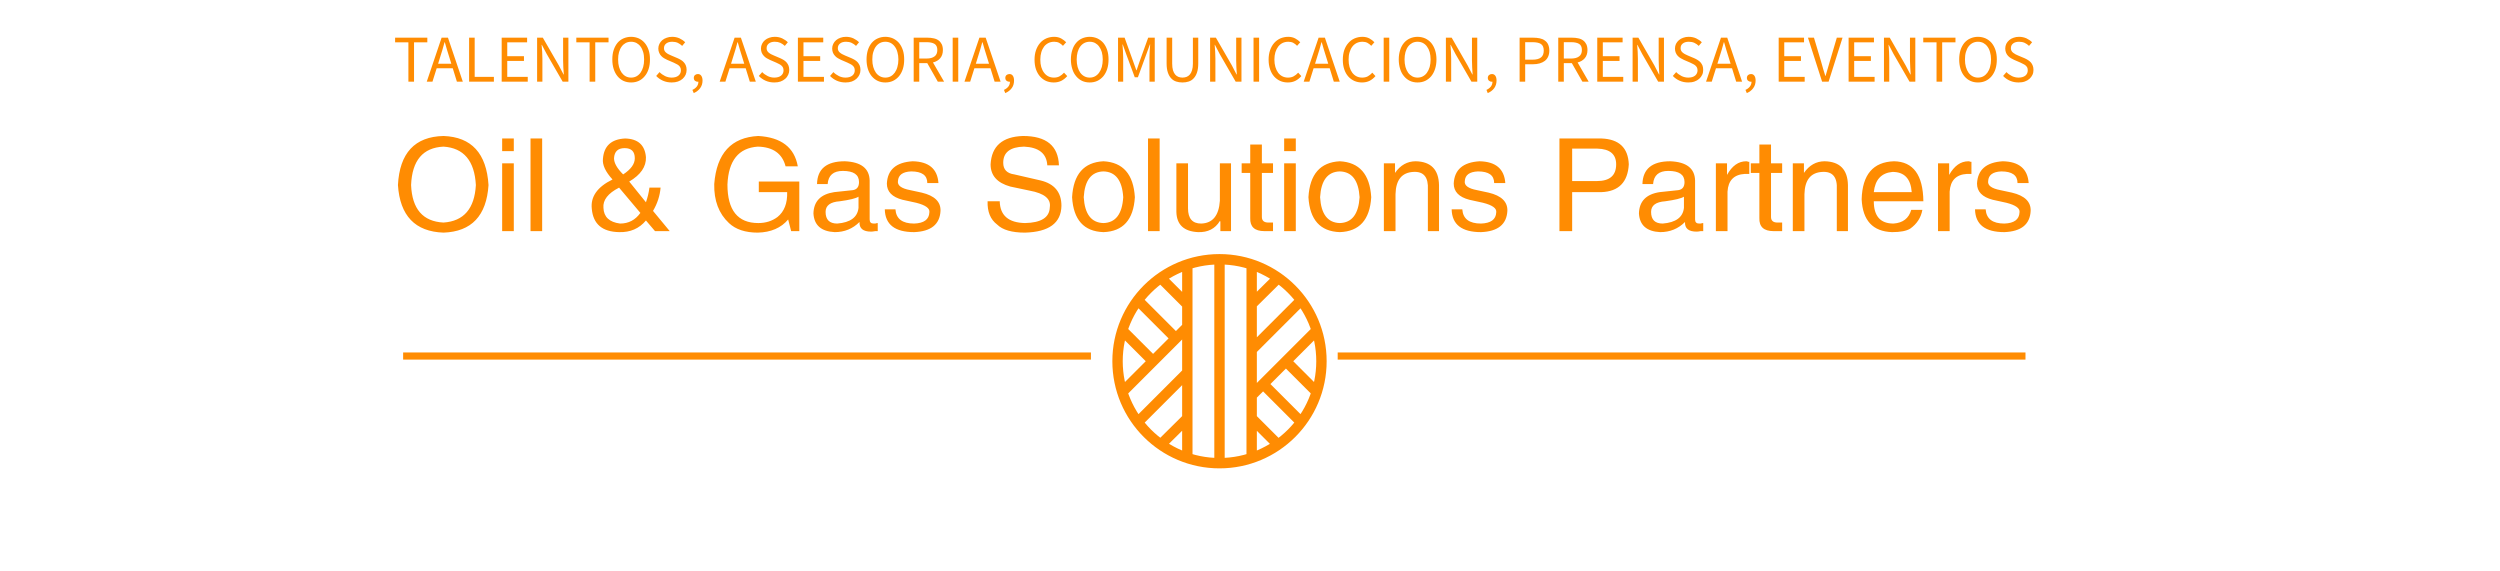 <svg xmlns="http://www.w3.org/2000/svg" viewBox="0 90 350 80" style="color:#FF8C02">
            <g transform="translate(55.318,95.158)">
               <g transform="translate(1.121,30.413)">
                  <rect width="96.291" height="1" fill="currentColor" fill-opacity="1" x="0" y="13.774"></rect>
                  <g transform="translate(99.291,0)">
                     <g>
                        <svg x="0" y="0" width="30" height="30">
                           <svg xmlns="http://www.w3.org/2000/svg" viewBox="0 0 82.6 82.6">
                              <path d="M80.6 41.3C80.6 63 63 80.6 41.3 80.6 19.6 80.6 2 63 2 41.3 2 19.6 19.6 2 41.3 2 63 2 80.6 19.6 80.6 41.3zM28.9 4v74.6M41.3 2v78.6M53.7 4v74.6m0-24.1l25-25m-25 7.4l19.1-19.1m-19.1 1.5L63.9 9.2M15.7 41.3L3.8 29.4m20.7 3.1L9.8 17.8m8.9-8.6l10.2 10.2m38 21.9l11.9 11.9m-20.7-3.1l14.7 14.7m-19.1-1.5l10.2 10.2m-35-45.4l-25 25m25-7.4L9.8 64.8m19.1-1.5L18.7 73.4" fill="none" stroke="#FF8C02" stroke-width="4" stroke-miterlimit="10"></path>
                           </svg>
                        </svg> 
                     </g>
                  </g> 
                  <rect width="96.291" height="1" fill="currentColor" fill-opacity="1" x="130.838" y="13.774"></rect>
               </g>
               <g transform="translate(0,0)" fill="#FF8C02">
                  <g fill-rule="" class="tp-name" transform="translate(0.394,13.88)">
                     <g transform="scale(1)">
                        <g>
                           <path d="M11.62-6.45L11.62-6.45Q11.34-11.55 7.09-11.83L7.09-11.83Q2.76-11.62 2.55-6.45L2.55-6.45Q2.76-1.42 7.09-1.2L7.09-1.2Q11.34-1.49 11.62-6.45ZM13.39-6.45L13.39-6.45Q12.97 0 7.09 0.21L7.09 0.21Q1.13 0 0.71-6.45L0.71-6.45Q1.06-13.18 7.09-13.32L7.09-13.32Q12.97-13.11 13.39-6.45ZM15.3-9.49L16.93-9.49 16.93 0 15.3 0 15.3-9.49ZM16.93-12.97L16.93-11.2 15.3-11.2 15.3-12.97 16.93-12.97ZM19.27-12.97L20.9-12.97 20.9 0 19.27 0 19.27-12.97ZM34.65-2.55L34.65-2.55 31.67-6.09Q29.33-4.89 29.48-3.26L29.48-3.26Q29.55-1.35 31.81-1.06L31.81-1.06Q33.59-1.06 34.65-2.55ZM32.24-7.94L32.24-7.94Q33.87-9 33.87-10.2L33.87-10.2Q33.87-11.62 32.45-11.62L32.45-11.62Q31.04-11.62 30.96-10.2L30.96-10.2Q30.96-9.21 32.24-7.94ZM36.42-2.83L36.42-2.83 38.76 0 36.7 0 35.43-1.49Q34.01 0.21 31.67 0.14L31.67 0.14Q28.13 0.07 27.85-3.12L27.85-3.12Q27.56-5.67 30.75-7.23L30.75-7.23Q29.26-8.86 29.41-10.13L29.41-10.13Q29.62-12.83 32.52-12.97L32.52-12.97Q35.22-12.9 35.43-10.35L35.43-10.35Q35.5-8.36 33.09-6.94L33.09-6.94 35.43-4.04Q35.78-5.03 35.92-6.09L35.92-6.09 37.48-6.09Q37.34-4.39 36.42-2.83ZM55.2-5.46L51.23-5.46 51.23-6.94 56.9-6.94 56.9 0 55.76 0 55.34-1.63Q53.85 0.14 51.09 0.21L51.09 0.21Q48.47 0.21 47.05-1.13L47.05-1.13Q44.92-3.12 44.99-6.59L44.99-6.59Q45.49-13.04 51.16-13.32L51.16-13.32Q55.98-13.04 56.69-9.07L56.69-9.07 54.98-9.07Q54.28-11.76 51.09-11.83L51.09-11.83Q47.05-11.55 46.84-6.52L46.84-6.52Q46.84-1.13 51.16-1.13L51.16-1.13Q52.72-1.13 53.85-1.98L53.85-1.98Q55.27-3.12 55.2-5.46L55.2-5.46ZM60.87-6.59L60.87-6.59 59.38-6.59Q59.45-9.78 63.27-9.78L63.27-9.78Q66.68-9.64 66.75-7.09L66.75-7.09 66.75-1.63Q66.75-1.06 67.31-1.06L67.31-1.06Q67.38-1.06 67.53-1.06L67.53-1.06Q67.74-1.13 67.88-1.13L67.88-1.13 67.88 0Q67.74 0 67.53 0L67.53 0Q67.17 0.07 66.96 0.07L66.96 0.07Q65.26 0.07 65.33-1.28L65.33-1.28Q63.91 0.14 61.86 0.14L61.86 0.14Q59.02 0 58.88-2.48L58.88-2.48Q58.95-5.03 61.79-5.46L61.79-5.46 64.41-5.74Q65.26-5.88 65.26-6.87L65.26-6.87Q65.26-8.43 62.99-8.43L62.99-8.43Q61.01-8.43 60.87-6.59ZM65.19-3.26L65.19-3.26 65.19-4.82Q64.62-4.46 62.57-4.18L62.57-4.18Q60.58-4.04 60.58-2.69L60.58-2.69Q60.58-1.06 62.21-1.06L62.21-1.06Q64.98-1.28 65.19-3.26ZM76.38-6.73L76.38-6.73 74.82-6.73Q74.82-8.36 72.56-8.36L72.56-8.36Q70.79-8.29 70.71-7.01L70.71-7.01Q70.57-6.09 72.42-5.74L72.42-5.74 74.04-5.39Q76.74-4.75 76.67-2.83L76.67-2.83Q76.52 0 72.98 0.14L72.98 0.14Q68.94 0.14 68.87-3.05L68.87-3.05 70.36-3.05Q70.5-1.06 72.98-1.06L72.98-1.06Q75.04-1.13 75.11-2.62L75.11-2.62Q75.25-3.47 73.27-3.97L73.27-3.97 71.35-4.39Q69.16-4.96 69.16-6.66L69.16-6.66Q69.3-9.57 72.77-9.78L72.77-9.78Q76.17-9.71 76.38-6.73ZM93.25-9.21L93.25-9.21 91.62-9.21Q91.48-11.69 88.36-11.83L88.36-11.83Q85.45-11.76 85.45-9.57L85.45-9.57Q85.45-8.15 87.01-7.94L87.01-7.94 90.7-7.09Q93.6-6.38 93.6-3.54L93.6-3.54Q93.53 0.07 88.5 0.21L88.5 0.21Q85.74 0.21 84.6-0.92L84.6-0.92Q83.19-1.98 83.26-4.18L83.26-4.18 84.96-4.18Q85.03-1.2 88.5-1.13L88.5-1.13Q91.9-1.2 91.97-3.33L91.97-3.33Q92.26-5.1 89.14-5.67L89.14-5.67 86.44-6.24Q83.68-7.01 83.68-9.35L83.68-9.35Q83.89-13.18 88.22-13.32L88.22-13.32Q93.11-13.32 93.25-9.21ZM95.09-4.75L95.09-4.75Q95.37-9.57 99.48-9.78L99.48-9.78Q103.59-9.57 103.88-4.75L103.88-4.75Q103.59 0 99.48 0.14L99.48 0.14Q95.37 0 95.09-4.75ZM96.72-4.75L96.72-4.75Q96.93-1.2 99.48-1.13L99.48-1.13Q102.03-1.2 102.25-4.75L102.25-4.75Q102.03-8.29 99.48-8.36L99.48-8.36Q96.93-8.29 96.72-4.75ZM105.72-12.97L107.35-12.97 107.35 0 105.72 0 105.72-12.97ZM117.34-9.49L117.34 0 115.85 0 115.85-1.35 115.78-1.42Q114.79 0.21 112.73 0.14L112.73 0.14Q109.76 0 109.69-2.69L109.69-2.69 109.69-9.49 111.32-9.49 111.32-3.19Q111.32-1.06 113.16-1.06L113.16-1.06Q115.57-1.13 115.78-4.25L115.78-4.25 115.78-9.49 117.34-9.49ZM123.22-9.49L123.22-8.15 121.66-8.15 121.66-1.98Q121.66-1.2 122.58-1.2L122.58-1.2 123.22-1.2 123.22 0Q122.79 0 122.23 0L122.23 0Q122.09 0 122.01 0L122.01 0Q119.96 0 120.03-1.84L120.03-1.84 120.03-8.15 118.83-8.15 118.83-9.49 120.03-9.49 120.03-12.12 121.66-12.12 121.66-9.49 123.22-9.49ZM124.78-9.49L126.41-9.49 126.41 0 124.78 0 124.78-9.49ZM126.41-12.97L126.41-11.2 124.78-11.2 124.78-12.97 126.41-12.97ZM128.18-4.75L128.18-4.75Q128.46-9.57 132.57-9.78L132.57-9.78Q136.68-9.57 136.97-4.75L136.97-4.75Q136.68 0 132.57 0.14L132.57 0.14Q128.46 0 128.18-4.75ZM129.81-4.75L129.81-4.75Q130.02-1.2 132.57-1.13L132.57-1.13Q135.12-1.2 135.34-4.75L135.34-4.75Q135.12-8.29 132.57-8.36L132.57-8.36Q130.02-8.29 129.81-4.75ZM146.46-6.45L146.46-6.45 146.46 0 144.9 0 144.9-5.81Q145.04-8.43 142.85-8.29L142.85-8.29Q140.44-8.15 140.37-5.17L140.37-5.17 140.37 0 138.74 0 138.74-9.49 140.3-9.49 140.3-8.15Q141.43-9.78 143.2-9.78L143.2-9.78Q146.39-9.71 146.46-6.45ZM155.74-6.73L155.74-6.73 154.18-6.73Q154.18-8.36 151.92-8.36L151.92-8.36Q150.14-8.29 150.07-7.01L150.07-7.01Q149.93-6.09 151.77-5.74L151.77-5.74 153.4-5.39Q156.1-4.75 156.03-2.83L156.03-2.83Q155.88 0 152.34 0.14L152.34 0.14Q148.3 0.14 148.23-3.05L148.23-3.05 149.72-3.05Q149.86-1.06 152.34-1.06L152.34-1.06Q154.4-1.13 154.47-2.62L154.47-2.62Q154.61-3.47 152.62-3.97L152.62-3.97 150.71-4.39Q148.52-4.96 148.52-6.66L148.52-6.66Q148.66-9.57 152.13-9.78L152.13-9.78Q155.53-9.71 155.74-6.73ZM168.64-11.55L165.1-11.55 165.1-7.01 168.57-7.01Q171.26-7.01 171.26-9.35L171.26-9.35Q171.26-11.48 168.64-11.55L168.64-11.55ZM169.21-5.46L165.1-5.46 165.1 0 163.32 0 163.32-12.97 169.21-12.97Q172.89-12.83 173.03-9.35L173.03-9.35Q172.82-5.6 169.21-5.46L169.21-5.46ZM176.43-6.59L176.43-6.59 174.94-6.59Q175.02-9.78 178.84-9.78L178.84-9.78Q182.24-9.64 182.31-7.09L182.31-7.09 182.31-1.63Q182.31-1.06 182.88-1.06L182.88-1.06Q182.95-1.06 183.09-1.06L183.09-1.06Q183.31-1.13 183.45-1.13L183.45-1.13 183.45 0Q183.31 0 183.09 0L183.09 0Q182.74 0.07 182.53 0.07L182.53 0.07Q180.83 0.07 180.9-1.28L180.9-1.28Q179.48 0.14 177.42 0.14L177.42 0.14Q174.59 0 174.45-2.48L174.45-2.48Q174.52-5.03 177.35-5.46L177.35-5.46 179.98-5.74Q180.83-5.88 180.83-6.87L180.83-6.87Q180.83-8.43 178.56-8.43L178.56-8.43Q176.57-8.43 176.43-6.59ZM180.75-3.26L180.75-3.26 180.75-4.82Q180.19-4.46 178.13-4.18L178.13-4.18Q176.15-4.04 176.15-2.69L176.15-2.69Q176.15-1.06 177.78-1.06L177.78-1.06Q180.54-1.28 180.75-3.26ZM186.85-5.53L186.85-5.53 186.85 0 185.22 0 185.22-9.49 186.78-9.49 186.78-7.87Q187.84-9.78 189.47-9.78L189.47-9.78Q189.61-9.78 189.75-9.71L189.75-9.71Q189.82-9.71 189.9-9.71L189.9-9.71 189.9-8.01 189.26-8.01Q186.99-7.87 186.85-5.53ZM194.5-9.49L194.5-8.15 192.94-8.15 192.94-1.98Q192.94-1.2 193.86-1.2L193.86-1.2 194.5-1.2 194.5 0Q194.08 0 193.51 0L193.51 0Q193.37 0 193.3 0L193.3 0Q191.24 0 191.31-1.84L191.31-1.84 191.31-8.15 190.11-8.15 190.11-9.49 191.31-9.49 191.31-12.12 192.94-12.12 192.94-9.49 194.5-9.49ZM203.71-6.45L203.71-6.45 203.71 0 202.15 0 202.15-5.81Q202.3-8.43 200.1-8.29L200.1-8.29Q197.69-8.15 197.62-5.17L197.62-5.17 197.62 0 195.99 0 195.99-9.49 197.55-9.49 197.55-8.15Q198.68-9.78 200.45-9.78L200.45-9.78Q203.64-9.71 203.71-6.45ZM212.57-2.98L212.57-2.98 214.13-2.98Q213.84-1.35 212.43-0.35L212.43-0.35Q211.65 0.14 209.88 0.14L209.88 0.14Q205.84 0 205.63-4.46L205.63-4.46Q205.77-9.64 210.16-9.78L210.16-9.78Q214.2-9.71 214.27-4.18L214.27-4.18 207.33-4.18Q207.33-1.06 210.09-1.06L210.09-1.06Q212.07-1.2 212.57-2.98ZM207.33-5.46L207.33-5.46 212.64-5.46Q212.43-8.29 209.95-8.29L209.95-8.29Q207.61-8.08 207.33-5.46ZM217.95-5.53L217.95-5.53 217.95 0 216.32 0 216.32-9.49 217.88-9.49 217.88-7.87Q218.95-9.78 220.58-9.78L220.58-9.78Q220.72-9.78 220.86-9.71L220.86-9.71Q220.93-9.71 221-9.71L221-9.71 221-8.01 220.36-8.01Q218.1-7.87 217.95-5.53ZM229.01-6.73L229.01-6.73 227.45-6.73Q227.45-8.36 225.18-8.36L225.18-8.36Q223.41-8.29 223.34-7.01L223.34-7.01Q223.2-6.09 225.04-5.74L225.04-5.74 226.67-5.39Q229.36-4.75 229.29-2.83L229.29-2.83Q229.15 0 225.61 0.14L225.61 0.14Q221.57 0.14 221.5-3.05L221.5-3.05 222.99-3.05Q223.13-1.06 225.61-1.06L225.61-1.06Q227.66-1.13 227.73-2.62L227.73-2.62Q227.87-3.47 225.89-3.97L225.89-3.97 223.98-4.39Q221.78-4.96 221.78-6.66L221.78-6.66Q221.92-9.57 225.39-9.78L225.39-9.78Q228.8-9.71 229.01-6.73Z" transform="translate(-0.71, 13.32)"></path>
                        </g>
                     </g>
                  </g>
                  <g transform="translate(0,0)">
                     <g fill-rule="" transform="translate(0,0)">
                        <g transform="scale(1, 1)">
                           <g transform="scale(1)">
                              <path d="M2.12-5.51L2.12 0L2.91 0L2.91-5.51L4.77-5.51L4.77-6.16L0.26-6.16L0.26-5.51ZM8.13-2.51L6.28-2.51L6.57-3.45C6.68-3.79 6.79-4.14 6.89-4.48C6.99-4.82 7.08-5.17 7.18-5.52L7.22-5.52C7.32-5.17 7.42-4.82 7.52-4.48C7.62-4.14 7.72-3.79 7.84-3.45ZM8.33-1.88L8.91 0L9.74 0L7.66-6.16L6.77-6.16L4.69 0L5.49 0L6.08-1.88ZM10.62-6.16L10.62 0L14.09 0L14.09-0.67L11.40-0.67L11.40-6.16ZM15.18-6.16L15.18 0L18.83 0L18.83-0.67L15.96-0.67L15.96-2.90L18.30-2.90L18.30-3.57L15.96-3.57L15.96-5.51L18.74-5.51L18.74-6.16ZM20.14-6.16L20.14 0L20.88 0L20.88-3.22C20.88-3.55 20.87-3.87 20.85-4.20C20.82-4.52 20.80-4.84 20.77-5.15L20.81-5.15L21.48-3.88L23.72 0L24.52 0L24.52-6.16L23.78-6.16L23.78-2.98C23.78-2.65 23.79-2.32 23.81-1.99C23.84-1.65 23.86-1.33 23.88-1.01L23.84-1.01L23.17-2.29L20.94-6.16ZM27.49-5.51L27.49 0L28.28 0L28.28-5.51L30.14-5.51L30.14-6.16L25.63-6.16L25.63-5.51ZM33.30 0.11C33.69 0.11 34.04 0.04 34.37-0.11C34.69-0.26 34.97-0.48 35.20-0.76C35.44-1.04 35.62-1.37 35.75-1.77C35.88-2.17 35.94-2.62 35.94-3.11C35.94-3.60 35.88-4.04 35.75-4.43C35.62-4.82 35.44-5.15 35.20-5.43C34.97-5.70 34.69-5.91 34.37-6.06C34.04-6.20 33.69-6.28 33.30-6.28C32.91-6.28 32.56-6.20 32.23-6.06C31.91-5.92 31.63-5.71 31.40-5.44C31.17-5.16 30.99-4.83 30.86-4.44C30.73-4.05 30.67-3.61 30.67-3.11C30.67-2.62 30.73-2.17 30.86-1.77C30.99-1.37 31.17-1.04 31.40-0.76C31.63-0.48 31.91-0.26 32.23-0.11C32.56 0.04 32.91 0.11 33.30 0.11ZM33.30-0.57C33.02-0.57 32.78-0.63 32.55-0.75C32.33-0.87 32.14-1.04 31.98-1.26C31.82-1.49 31.70-1.75 31.61-2.06C31.52-2.37 31.48-2.72 31.48-3.11C31.48-3.49 31.52-3.84 31.61-4.14C31.70-4.45 31.82-4.71 31.98-4.92C32.14-5.14 32.33-5.30 32.55-5.42C32.78-5.53 33.02-5.59 33.30-5.59C33.58-5.59 33.82-5.53 34.05-5.42C34.27-5.30 34.46-5.14 34.62-4.92C34.78-4.71 34.90-4.45 34.99-4.14C35.08-3.84 35.12-3.49 35.12-3.11C35.12-2.72 35.08-2.37 34.99-2.06C34.90-1.75 34.78-1.49 34.62-1.26C34.46-1.04 34.27-0.87 34.05-0.75C33.82-0.63 33.58-0.57 33.30-0.57ZM37.28-1.34L36.81-0.80C37.08-0.52 37.40-0.29 37.77-0.13C38.14 0.03 38.54 0.11 38.98 0.11C39.30 0.11 39.59 0.07 39.85-0.02C40.11-0.11 40.33-0.24 40.51-0.40C40.69-0.56 40.83-0.75 40.93-0.96C41.02-1.17 41.07-1.40 41.07-1.64C41.07-1.87 41.04-2.07 40.97-2.24C40.91-2.41 40.82-2.56 40.70-2.69C40.59-2.82 40.46-2.93 40.30-3.03C40.14-3.13 39.98-3.21 39.80-3.29L38.93-3.66C38.80-3.71 38.68-3.77 38.56-3.83C38.44-3.89 38.33-3.96 38.23-4.04C38.13-4.11 38.05-4.20 37.99-4.31C37.93-4.41 37.90-4.54 37.90-4.69C37.90-4.97 38.01-5.19 38.22-5.35C38.43-5.51 38.71-5.59 39.05-5.59C39.34-5.59 39.60-5.54 39.83-5.44C40.05-5.33 40.26-5.19 40.45-5.01L40.87-5.52C40.65-5.74 40.39-5.92 40.07-6.07C39.76-6.21 39.42-6.28 39.05-6.28C38.77-6.28 38.51-6.24 38.28-6.15C38.04-6.07 37.84-5.96 37.66-5.81C37.49-5.66 37.36-5.49 37.26-5.29C37.16-5.09 37.11-4.87 37.11-4.64C37.11-4.42 37.15-4.22 37.23-4.05C37.30-3.87 37.40-3.72 37.52-3.60C37.64-3.47 37.77-3.37 37.92-3.28C38.07-3.19 38.22-3.12 38.36-3.05L39.25-2.67C39.39-2.60 39.53-2.53 39.65-2.47C39.78-2.41 39.89-2.34 39.98-2.26C40.07-2.18 40.14-2.09 40.19-1.98C40.25-1.87 40.27-1.74 40.27-1.58C40.27-1.28 40.16-1.04 39.93-0.85C39.71-0.67 39.39-0.57 38.98-0.57C38.67-0.57 38.36-0.64 38.06-0.78C37.76-0.93 37.50-1.11 37.28-1.34ZM41.88 1.15L42.07 1.60C42.45 1.43 42.75 1.20 42.97 0.90C43.19 0.60 43.30 0.25 43.30-0.16C43.30-0.44 43.24-0.66 43.12-0.83C43.01-0.99 42.85-1.07 42.65-1.07C42.49-1.07 42.36-1.02 42.25-0.93C42.13-0.83 42.08-0.70 42.08-0.53C42.08-0.35 42.13-0.22 42.24-0.13C42.35-0.04 42.48 0.01 42.63 0.01C42.67 0.01 42.71 0.01 42.72 0C42.72 0.26 42.65 0.48 42.50 0.68C42.35 0.87 42.14 1.03 41.88 1.15ZM49.14-2.51L47.29-2.51L47.58-3.45C47.70-3.79 47.80-4.14 47.90-4.48C48.00-4.82 48.10-5.17 48.19-5.52L48.23-5.52C48.33-5.17 48.43-4.82 48.53-4.48C48.63-4.14 48.74-3.79 48.85-3.45ZM49.34-1.88L49.92 0L50.76 0L48.67-6.16L47.79-6.16L45.70 0L46.50 0L47.09-1.88ZM51.65-1.34L51.18-0.80C51.45-0.52 51.77-0.29 52.14-0.13C52.51 0.03 52.91 0.11 53.34 0.11C53.67 0.11 53.96 0.07 54.22-0.02C54.47-0.11 54.69-0.24 54.87-0.40C55.06-0.56 55.19-0.75 55.29-0.96C55.39-1.17 55.44-1.40 55.44-1.64C55.44-1.87 55.40-2.07 55.34-2.24C55.27-2.41 55.18-2.56 55.07-2.69C54.96-2.82 54.82-2.93 54.67-3.03C54.51-3.13 54.34-3.21 54.17-3.29L53.30-3.66C53.17-3.71 53.05-3.77 52.93-3.83C52.81-3.89 52.70-3.96 52.60-4.04C52.50-4.11 52.42-4.20 52.36-4.31C52.30-4.41 52.27-4.54 52.27-4.69C52.27-4.97 52.38-5.19 52.59-5.35C52.80-5.51 53.07-5.59 53.42-5.59C53.71-5.59 53.96-5.54 54.19-5.44C54.42-5.33 54.63-5.19 54.82-5.01L55.24-5.52C55.02-5.74 54.75-5.92 54.44-6.07C54.13-6.21 53.79-6.28 53.42-6.28C53.14-6.28 52.88-6.24 52.64-6.15C52.41-6.07 52.20-5.96 52.03-5.81C51.86-5.66 51.72-5.49 51.63-5.29C51.53-5.09 51.48-4.87 51.48-4.64C51.48-4.42 51.52-4.22 51.59-4.05C51.67-3.87 51.77-3.72 51.89-3.60C52.00-3.47 52.14-3.37 52.29-3.28C52.44-3.19 52.59-3.12 52.73-3.05L53.61-2.67C53.76-2.60 53.89-2.53 54.02-2.47C54.14-2.41 54.25-2.34 54.34-2.26C54.43-2.18 54.51-2.09 54.56-1.98C54.61-1.87 54.64-1.74 54.64-1.58C54.64-1.28 54.53-1.04 54.30-0.85C54.08-0.67 53.76-0.57 53.35-0.57C53.03-0.57 52.72-0.64 52.43-0.78C52.13-0.93 51.87-1.11 51.65-1.34ZM56.65-6.16L56.65 0L60.30 0L60.30-0.67L57.43-0.67L57.43-2.90L59.77-2.90L59.77-3.57L57.43-3.57L57.43-5.51L60.20-5.51L60.20-6.16ZM61.62-1.34L61.15-0.80C61.42-0.52 61.74-0.29 62.11-0.13C62.48 0.03 62.88 0.11 63.31 0.11C63.64 0.11 63.93 0.07 64.19-0.02C64.44-0.11 64.66-0.24 64.84-0.40C65.02-0.56 65.16-0.75 65.26-0.96C65.36-1.17 65.41-1.40 65.41-1.64C65.41-1.87 65.37-2.07 65.31-2.24C65.24-2.41 65.15-2.56 65.04-2.69C64.93-2.82 64.79-2.93 64.64-3.03C64.48-3.13 64.31-3.21 64.14-3.29L63.26-3.66C63.14-3.71 63.02-3.77 62.90-3.83C62.78-3.89 62.67-3.96 62.57-4.04C62.47-4.11 62.39-4.20 62.33-4.31C62.27-4.41 62.24-4.54 62.24-4.69C62.24-4.97 62.35-5.19 62.56-5.35C62.76-5.51 63.04-5.59 63.39-5.59C63.67-5.59 63.93-5.54 64.16-5.44C64.39-5.33 64.60-5.19 64.79-5.01L65.21-5.52C64.99-5.74 64.72-5.92 64.41-6.07C64.10-6.21 63.76-6.28 63.39-6.28C63.10-6.28 62.85-6.24 62.61-6.15C62.38-6.07 62.17-5.96 62.00-5.81C61.83-5.66 61.69-5.49 61.60-5.29C61.50-5.09 61.45-4.87 61.45-4.64C61.45-4.42 61.49-4.22 61.56-4.05C61.64-3.87 61.74-3.72 61.86-3.60C61.97-3.47 62.11-3.37 62.26-3.28C62.41-3.19 62.56-3.12 62.70-3.05L63.58-2.67C63.73-2.60 63.86-2.53 63.99-2.47C64.11-2.41 64.22-2.34 64.31-2.26C64.40-2.18 64.48-2.09 64.53-1.98C64.58-1.87 64.61-1.74 64.61-1.58C64.61-1.28 64.50-1.04 64.27-0.85C64.04-0.67 63.73-0.57 63.32-0.57C63.00-0.57 62.69-0.64 62.40-0.78C62.10-0.93 61.84-1.11 61.62-1.34ZM68.89 0.11C69.28 0.11 69.64 0.04 69.96-0.11C70.28-0.26 70.56-0.48 70.80-0.76C71.03-1.04 71.21-1.37 71.34-1.77C71.47-2.17 71.53-2.62 71.53-3.11C71.53-3.60 71.47-4.04 71.34-4.43C71.21-4.82 71.03-5.15 70.80-5.43C70.56-5.70 70.28-5.91 69.96-6.06C69.64-6.20 69.28-6.28 68.89-6.28C68.50-6.28 68.15-6.20 67.83-6.06C67.50-5.92 67.23-5.71 66.99-5.44C66.76-5.16 66.58-4.83 66.45-4.44C66.33-4.05 66.26-3.61 66.26-3.11C66.26-2.62 66.33-2.17 66.45-1.77C66.58-1.37 66.76-1.04 66.99-0.76C67.23-0.48 67.50-0.26 67.83-0.11C68.15 0.04 68.50 0.11 68.89 0.11ZM68.89-0.57C68.62-0.57 68.37-0.63 68.15-0.75C67.92-0.87 67.73-1.04 67.57-1.26C67.41-1.49 67.29-1.75 67.20-2.06C67.11-2.37 67.07-2.72 67.07-3.11C67.07-3.49 67.11-3.84 67.20-4.14C67.29-4.45 67.41-4.71 67.57-4.92C67.73-5.14 67.92-5.30 68.15-5.42C68.37-5.53 68.62-5.59 68.89-5.59C69.17-5.59 69.42-5.53 69.64-5.42C69.86-5.30 70.05-5.14 70.21-4.92C70.37-4.71 70.50-4.45 70.58-4.14C70.67-3.84 70.72-3.49 70.72-3.11C70.72-2.72 70.67-2.37 70.58-2.06C70.50-1.75 70.37-1.49 70.21-1.26C70.05-1.04 69.86-0.87 69.64-0.75C69.42-0.63 69.17-0.57 68.89-0.57ZM73.64-3.24L73.64-5.53L74.67-5.53C75.15-5.53 75.52-5.45 75.78-5.29C76.04-5.13 76.17-4.84 76.17-4.44C76.17-4.03 76.04-3.73 75.78-3.54C75.52-3.34 75.15-3.24 74.67-3.24ZM76.24 0L77.12 0L75.56-2.69C75.98-2.79 76.32-2.99 76.57-3.28C76.82-3.57 76.95-3.95 76.95-4.44C76.95-4.75 76.89-5.02 76.79-5.24C76.68-5.46 76.53-5.64 76.34-5.78C76.15-5.92 75.92-6.02 75.65-6.07C75.39-6.13 75.10-6.16 74.78-6.16L72.86-6.16L72.86 0L73.64 0L73.64-2.60L74.76-2.60ZM78.32-6.16L78.32 0L79.10 0L79.10-6.16ZM83.41-2.51L81.56-2.51L81.85-3.45C81.96-3.79 82.07-4.14 82.17-4.48C82.27-4.82 82.37-5.17 82.46-5.52L82.50-5.52C82.60-5.17 82.70-4.82 82.80-4.48C82.90-4.14 83.01-3.79 83.12-3.45ZM83.61-1.88L84.19 0L85.03 0L82.94-6.16L82.06-6.16L79.97 0L80.77 0L81.36-1.88ZM85.50 1.15L85.68 1.60C86.07 1.43 86.37 1.20 86.59 0.90C86.81 0.60 86.91 0.25 86.91-0.16C86.91-0.44 86.86-0.66 86.74-0.83C86.63-0.99 86.47-1.07 86.27-1.07C86.11-1.07 85.98-1.02 85.86-0.93C85.75-0.83 85.69-0.70 85.69-0.53C85.69-0.35 85.75-0.22 85.86-0.13C85.97-0.04 86.10 0.01 86.25 0.01C86.29 0.01 86.32 0.01 86.34 0C86.34 0.26 86.27 0.48 86.12 0.68C85.97 0.87 85.76 1.03 85.50 1.15ZM89.78-3.08C89.78-2.58 89.85-2.13 89.98-1.73C90.12-1.34 90.31-1.00 90.55-0.73C90.79-0.46 91.07-0.25 91.40-0.10C91.73 0.04 92.09 0.11 92.48 0.11C92.87 0.11 93.22 0.03 93.53-0.12C93.84-0.28 94.11-0.50 94.36-0.78L93.91-1.26C93.71-1.04 93.50-0.87 93.28-0.75C93.06-0.63 92.80-0.57 92.50-0.57C92.20-0.57 91.94-0.63 91.70-0.75C91.47-0.87 91.27-1.04 91.11-1.26C90.94-1.48 90.82-1.74 90.72-2.05C90.63-2.36 90.59-2.71 90.59-3.10C90.59-3.48 90.64-3.83 90.73-4.13C90.82-4.44 90.96-4.70 91.12-4.92C91.29-5.14 91.50-5.30 91.74-5.42C91.97-5.53 92.24-5.59 92.53-5.59C92.80-5.59 93.03-5.54 93.22-5.44C93.42-5.33 93.60-5.19 93.76-5.02L94.21-5.52C94.02-5.72 93.79-5.89 93.51-6.05C93.23-6.20 92.90-6.28 92.52-6.28C92.13-6.28 91.76-6.20 91.43-6.06C91.09-5.91 90.80-5.70 90.56-5.42C90.32-5.15 90.13-4.81 89.99-4.42C89.85-4.02 89.78-3.58 89.78-3.08ZM97.50 0.11C97.89 0.11 98.25 0.04 98.57-0.11C98.89-0.26 99.17-0.48 99.41-0.76C99.64-1.04 99.82-1.37 99.95-1.77C100.08-2.17 100.14-2.62 100.14-3.11C100.14-3.60 100.08-4.04 99.95-4.43C99.82-4.82 99.64-5.15 99.41-5.43C99.17-5.70 98.89-5.91 98.57-6.06C98.25-6.20 97.89-6.28 97.50-6.28C97.12-6.28 96.76-6.20 96.44-6.06C96.12-5.92 95.84-5.71 95.61-5.44C95.37-5.16 95.19-4.83 95.07-4.44C94.94-4.05 94.87-3.61 94.87-3.11C94.87-2.62 94.94-2.17 95.07-1.77C95.19-1.37 95.37-1.04 95.61-0.76C95.84-0.48 96.12-0.26 96.44-0.11C96.76 0.04 97.12 0.11 97.50 0.11ZM97.50-0.57C97.23-0.57 96.98-0.63 96.76-0.75C96.53-0.87 96.34-1.04 96.18-1.26C96.02-1.49 95.90-1.75 95.81-2.06C95.73-2.37 95.68-2.72 95.68-3.11C95.68-3.49 95.73-3.84 95.81-4.14C95.90-4.45 96.02-4.71 96.18-4.92C96.34-5.14 96.53-5.30 96.76-5.42C96.98-5.53 97.23-5.59 97.50-5.59C97.78-5.59 98.03-5.53 98.25-5.42C98.47-5.30 98.66-5.14 98.82-4.92C98.98-4.71 99.11-4.45 99.20-4.14C99.28-3.84 99.33-3.49 99.33-3.11C99.33-2.72 99.28-2.37 99.20-2.06C99.11-1.75 98.98-1.49 98.82-1.26C98.66-1.04 98.47-0.87 98.25-0.75C98.03-0.63 97.78-0.57 97.50-0.57ZM101.47-6.16L101.47 0L102.19 0L102.19-3.39C102.19-3.67 102.18-3.97 102.16-4.30C102.13-4.64 102.11-4.94 102.09-5.21L102.13-5.21L102.62-3.84L103.81-0.62L104.25-0.62L105.43-3.84L105.93-5.21L105.97-5.21C105.95-4.94 105.92-4.64 105.90-4.30C105.88-3.97 105.87-3.67 105.87-3.39L105.87 0L106.61 0L106.61-6.16L105.69-6.16L104.50-2.86L104.07-1.60L104.03-1.60L103.58-2.86L102.39-6.16ZM108.27-6.16L108.27-2.55C108.27-2.05 108.33-1.63 108.44-1.30C108.55-0.96 108.71-0.68 108.91-0.47C109.10-0.26 109.34-0.11 109.61-0.02C109.88 0.07 110.18 0.11 110.49 0.11C110.80 0.11 111.09 0.07 111.36-0.02C111.63-0.11 111.87-0.26 112.06-0.47C112.26-0.68 112.42-0.96 112.53-1.30C112.64-1.63 112.70-2.05 112.70-2.55L112.70-6.16L111.95-6.16L111.95-2.53C111.95-2.16 111.91-1.85 111.83-1.60C111.76-1.35 111.65-1.15 111.52-1.00C111.39-0.85 111.24-0.74 111.06-0.67C110.89-0.61 110.70-0.57 110.49-0.57C110.29-0.57 110.10-0.61 109.93-0.67C109.75-0.74 109.60-0.85 109.47-1.00C109.34-1.15 109.24-1.35 109.16-1.60C109.09-1.85 109.05-2.16 109.05-2.53L109.05-6.16ZM114.36-6.16L114.36 0L115.10 0L115.10-3.22C115.10-3.55 115.09-3.87 115.07-4.20C115.05-4.52 115.03-4.84 115.00-5.15L115.04-5.15L115.70-3.88L117.94 0L118.75 0L118.75-6.16L118.01-6.16L118.01-2.98C118.01-2.65 118.02-2.32 118.04-1.99C118.06-1.65 118.08-1.33 118.10-1.01L118.06-1.01L117.40-2.29L115.17-6.16ZM120.44-6.16L120.44 0L121.22 0L121.22-6.16ZM122.55-3.08C122.55-2.58 122.62-2.13 122.76-1.73C122.89-1.34 123.08-1.00 123.32-0.73C123.56-0.46 123.85-0.25 124.18-0.10C124.50 0.04 124.86 0.11 125.25 0.11C125.65 0.11 126.00 0.03 126.30-0.12C126.61-0.28 126.89-0.50 127.13-0.78L126.69-1.26C126.49-1.04 126.28-0.87 126.05-0.75C125.83-0.63 125.57-0.57 125.27-0.57C124.98-0.57 124.71-0.63 124.48-0.75C124.24-0.87 124.04-1.04 123.88-1.26C123.72-1.48 123.59-1.74 123.50-2.05C123.41-2.36 123.36-2.71 123.36-3.10C123.36-3.48 123.41-3.83 123.50-4.13C123.60-4.44 123.73-4.70 123.90-4.92C124.07-5.14 124.27-5.30 124.51-5.42C124.75-5.53 125.01-5.59 125.31-5.59C125.57-5.59 125.80-5.54 126.00-5.44C126.20-5.33 126.38-5.19 126.54-5.02L126.98-5.52C126.80-5.72 126.57-5.89 126.28-6.05C126.00-6.20 125.67-6.28 125.30-6.28C124.90-6.28 124.54-6.20 124.20-6.06C123.87-5.91 123.58-5.70 123.33-5.42C123.09-5.15 122.90-4.81 122.76-4.42C122.62-4.02 122.55-3.58 122.55-3.08ZM130.90-2.51L129.05-2.51L129.34-3.45C129.45-3.79 129.56-4.14 129.66-4.48C129.76-4.82 129.86-5.17 129.95-5.52L129.99-5.52C130.09-5.17 130.19-4.82 130.29-4.48C130.39-4.14 130.49-3.79 130.61-3.45ZM131.10-1.88L131.68 0L132.51 0L130.43-6.16L129.55-6.16L127.46 0L128.26 0L128.85-1.88ZM132.94-3.08C132.94-2.58 133.00-2.13 133.14-1.73C133.27-1.34 133.46-1.00 133.70-0.73C133.94-0.46 134.23-0.25 134.56-0.10C134.89 0.04 135.25 0.11 135.63 0.11C136.03 0.11 136.38 0.03 136.69-0.12C136.99-0.28 137.27-0.50 137.51-0.78L137.07-1.26C136.87-1.04 136.66-0.87 136.44-0.75C136.22-0.63 135.95-0.57 135.65-0.57C135.36-0.57 135.09-0.63 134.86-0.75C134.62-0.87 134.43-1.04 134.26-1.26C134.10-1.48 133.97-1.74 133.88-2.05C133.79-2.36 133.75-2.71 133.75-3.10C133.75-3.48 133.79-3.83 133.89-4.13C133.98-4.44 134.11-4.70 134.28-4.92C134.45-5.14 134.65-5.30 134.89-5.42C135.13-5.53 135.40-5.59 135.69-5.59C135.95-5.59 136.18-5.54 136.38-5.44C136.58-5.33 136.76-5.19 136.92-5.02L137.36-5.52C137.18-5.72 136.95-5.89 136.67-6.05C136.39-6.20 136.06-6.28 135.68-6.28C135.29-6.28 134.92-6.20 134.59-6.06C134.25-5.91 133.96-5.70 133.72-5.42C133.47-5.15 133.28-4.81 133.14-4.42C133.01-4.02 132.94-3.58 132.94-3.08ZM138.66-6.16L138.66 0L139.44 0L139.44-6.16ZM143.40 0.11C143.79 0.11 144.15 0.04 144.47-0.11C144.79-0.26 145.07-0.48 145.31-0.76C145.54-1.04 145.72-1.37 145.85-1.77C145.98-2.17 146.05-2.62 146.05-3.11C146.05-3.60 145.98-4.04 145.85-4.43C145.72-4.82 145.54-5.15 145.31-5.43C145.07-5.70 144.79-5.91 144.47-6.06C144.15-6.20 143.79-6.28 143.40-6.28C143.02-6.28 142.66-6.20 142.34-6.06C142.02-5.92 141.74-5.71 141.51-5.44C141.27-5.16 141.09-4.83 140.97-4.44C140.84-4.05 140.77-3.61 140.77-3.11C140.77-2.62 140.84-2.17 140.97-1.77C141.09-1.37 141.27-1.04 141.51-0.76C141.74-0.48 142.02-0.26 142.34-0.11C142.66 0.04 143.02 0.11 143.40 0.11ZM143.40-0.57C143.13-0.57 142.88-0.63 142.66-0.75C142.44-0.87 142.24-1.04 142.08-1.26C141.92-1.49 141.80-1.75 141.71-2.06C141.63-2.37 141.58-2.72 141.58-3.11C141.58-3.49 141.63-3.84 141.71-4.14C141.80-4.45 141.92-4.71 142.08-4.92C142.24-5.14 142.44-5.30 142.66-5.42C142.88-5.53 143.13-5.59 143.40-5.59C143.68-5.59 143.93-5.53 144.15-5.42C144.37-5.30 144.57-5.14 144.72-4.92C144.88-4.71 145.01-4.45 145.10-4.14C145.18-3.84 145.23-3.49 145.23-3.11C145.23-2.72 145.18-2.37 145.10-2.06C145.01-1.75 144.88-1.49 144.72-1.26C144.57-1.04 144.37-0.87 144.15-0.75C143.93-0.63 143.68-0.57 143.40-0.57ZM147.37-6.16L147.37 0L148.11 0L148.11-3.22C148.11-3.55 148.10-3.87 148.08-4.20C148.06-4.52 148.03-4.84 148.01-5.15L148.05-5.15L148.71-3.88L150.95 0L151.76 0L151.76-6.16L151.02-6.16L151.02-2.98C151.02-2.65 151.03-2.32 151.05-1.99C151.07-1.65 151.09-1.33 151.11-1.01L151.07-1.01L150.40-2.29L148.18-6.16ZM153.05 1.15L153.23 1.60C153.62 1.43 153.92 1.20 154.14 0.90C154.35 0.60 154.46 0.25 154.46-0.16C154.46-0.44 154.41-0.66 154.29-0.83C154.17-0.99 154.02-1.07 153.82-1.07C153.66-1.07 153.52-1.02 153.41-0.93C153.30-0.83 153.24-0.70 153.24-0.53C153.24-0.35 153.30-0.22 153.41-0.13C153.52-0.04 153.65 0.01 153.80 0.01C153.84 0.01 153.87 0.01 153.89 0C153.89 0.26 153.82 0.48 153.67 0.68C153.51 0.87 153.31 1.03 153.05 1.15ZM157.69-6.16L157.69 0L158.47 0L158.47-2.44L159.58-2.44C159.91-2.44 160.22-2.48 160.50-2.56C160.78-2.64 161.02-2.76 161.22-2.91C161.42-3.07 161.58-3.27 161.68-3.50C161.79-3.74 161.85-4.02 161.85-4.35C161.85-4.69 161.79-4.97 161.68-5.21C161.58-5.44 161.42-5.62 161.22-5.76C161.03-5.91 160.79-6.01 160.51-6.07C160.22-6.13 159.91-6.16 159.58-6.16ZM159.48-3.08L158.47-3.08L158.47-5.53L159.48-5.53C160.01-5.53 160.41-5.45 160.67-5.28C160.94-5.10 161.07-4.80 161.07-4.35C161.07-3.91 160.94-3.59 160.68-3.39C160.42-3.18 160.02-3.08 159.48-3.08ZM163.88-3.24L163.88-5.53L164.91-5.53C165.39-5.53 165.76-5.45 166.02-5.29C166.28-5.13 166.41-4.84 166.41-4.44C166.41-4.03 166.28-3.73 166.02-3.54C165.76-3.34 165.39-3.24 164.91-3.24ZM166.48 0L167.36 0L165.81-2.69C166.22-2.79 166.56-2.99 166.81-3.28C167.06-3.57 167.19-3.95 167.19-4.44C167.19-4.75 167.13-5.02 167.03-5.24C166.92-5.46 166.77-5.64 166.58-5.78C166.39-5.92 166.16-6.02 165.89-6.07C165.63-6.13 165.34-6.16 165.03-6.16L163.10-6.16L163.10 0L163.88 0L163.88-2.60L165.00-2.60ZM168.56-6.16L168.56 0L172.20 0L172.20-0.67L169.34-0.67L169.34-2.90L171.68-2.90L171.68-3.57L169.34-3.57L169.34-5.51L172.11-5.51L172.11-6.16ZM173.51-6.16L173.51 0L174.25 0L174.25-3.22C174.25-3.55 174.24-3.87 174.22-4.20C174.20-4.52 174.17-4.84 174.15-5.15L174.19-5.15L174.85-3.88L177.09 0L177.90 0L177.90-6.16L177.16-6.16L177.16-2.98C177.16-2.65 177.17-2.32 177.19-1.99C177.21-1.65 177.23-1.33 177.25-1.01L177.21-1.01L176.55-2.29L174.32-6.16ZM179.61-1.34L179.14-0.80C179.41-0.52 179.73-0.29 180.10-0.13C180.47 0.03 180.87 0.11 181.30 0.11C181.63 0.11 181.92 0.07 182.17-0.02C182.43-0.11 182.65-0.24 182.83-0.40C183.01-0.56 183.15-0.75 183.25-0.96C183.35-1.17 183.39-1.40 183.39-1.64C183.39-1.87 183.36-2.07 183.30-2.24C183.23-2.41 183.14-2.56 183.03-2.69C182.92-2.82 182.78-2.93 182.62-3.03C182.47-3.13 182.30-3.21 182.13-3.29L181.25-3.66C181.13-3.71 181.01-3.77 180.89-3.83C180.77-3.89 180.66-3.96 180.56-4.04C180.46-4.11 180.38-4.20 180.32-4.31C180.26-4.41 180.23-4.54 180.23-4.69C180.23-4.97 180.33-5.19 180.54-5.35C180.75-5.51 181.03-5.59 181.37-5.59C181.66-5.59 181.92-5.54 182.15-5.44C182.38-5.33 182.59-5.19 182.77-5.01L183.20-5.52C182.98-5.74 182.71-5.92 182.40-6.07C182.09-6.21 181.74-6.28 181.37-6.28C181.09-6.28 180.83-6.24 180.60-6.15C180.36-6.07 180.16-5.96 179.99-5.81C179.82-5.66 179.68-5.49 179.58-5.29C179.49-5.09 179.44-4.87 179.44-4.64C179.44-4.42 179.48-4.22 179.55-4.05C179.63-3.87 179.72-3.72 179.84-3.60C179.96-3.47 180.10-3.37 180.25-3.28C180.40-3.19 180.54-3.12 180.69-3.05L181.57-2.67C181.72-2.60 181.85-2.53 181.98-2.47C182.10-2.41 182.21-2.34 182.30-2.26C182.39-2.18 182.46-2.09 182.52-1.98C182.57-1.87 182.60-1.74 182.60-1.58C182.60-1.28 182.48-1.04 182.26-0.85C182.03-0.67 181.72-0.57 181.31-0.57C180.99-0.57 180.68-0.64 180.38-0.78C180.09-0.93 179.83-1.11 179.61-1.34ZM187.23-2.51L185.38-2.51L185.67-3.45C185.78-3.79 185.89-4.14 185.99-4.48C186.09-4.82 186.19-5.17 186.28-5.52L186.32-5.52C186.42-5.17 186.52-4.82 186.62-4.48C186.72-4.14 186.82-3.79 186.94-3.45ZM187.43-1.88L188.01 0L188.84 0L186.76-6.16L185.88-6.16L183.79 0L184.59 0L185.18-1.88ZM189.31 1.15L189.50 1.60C189.88 1.43 190.19 1.20 190.40 0.90C190.62 0.60 190.73 0.25 190.73-0.16C190.73-0.44 190.68-0.66 190.56-0.83C190.44-0.99 190.29-1.07 190.08-1.07C189.93-1.07 189.79-1.02 189.68-0.93C189.57-0.83 189.51-0.70 189.51-0.53C189.51-0.35 189.57-0.22 189.68-0.13C189.79-0.04 189.92 0.01 190.07 0.01C190.11 0.01 190.14 0.01 190.16 0C190.16 0.26 190.08 0.48 189.93 0.68C189.78 0.87 189.58 1.03 189.31 1.15ZM193.96-6.16L193.96 0L197.60 0L197.60-0.67L194.74-0.67L194.74-2.90L197.08-2.90L197.08-3.57L194.74-3.57L194.74-5.51L197.51-5.51L197.51-6.16ZM198.06-6.16L200.04 0L200.95 0L202.90-6.16L202.10-6.16L201.12-2.84C201.01-2.47 200.91-2.13 200.82-1.81C200.74-1.50 200.64-1.16 200.52-0.80L200.49-0.80C200.37-1.16 200.27-1.50 200.18-1.81C200.10-2.13 200.00-2.47 199.89-2.84L198.90-6.16ZM203.75-6.16L203.75 0L207.39 0L207.39-0.67L204.53-0.67L204.53-2.90L206.87-2.90L206.87-3.57L204.53-3.57L204.53-5.51L207.30-5.51L207.30-6.16ZM208.70-6.16L208.70 0L209.44 0L209.44-3.22C209.44-3.55 209.43-3.87 209.41-4.20C209.39-4.52 209.36-4.84 209.34-5.15L209.38-5.15L210.04-3.88L212.28 0L213.09 0L213.09-6.16L212.34-6.16L212.34-2.98C212.34-2.65 212.36-2.32 212.38-1.99C212.40-1.65 212.42-1.33 212.44-1.01L212.40-1.01L211.73-2.29L209.51-6.16ZM216.06-5.51L216.06 0L216.85 0L216.85-5.51L218.71-5.51L218.71-6.16L214.20-6.16L214.20-5.51ZM221.86 0.11C222.25 0.11 222.61 0.04 222.93-0.11C223.25-0.26 223.53-0.48 223.77-0.76C224.00-1.04 224.18-1.37 224.31-1.77C224.44-2.17 224.50-2.62 224.50-3.11C224.50-3.60 224.44-4.04 224.31-4.43C224.18-4.82 224.00-5.15 223.77-5.43C223.53-5.70 223.25-5.91 222.93-6.06C222.61-6.20 222.25-6.28 221.86-6.28C221.47-6.28 221.12-6.20 220.80-6.06C220.47-5.92 220.20-5.71 219.96-5.44C219.73-5.16 219.55-4.83 219.42-4.44C219.30-4.05 219.23-3.61 219.23-3.11C219.23-2.62 219.30-2.17 219.42-1.77C219.55-1.37 219.73-1.04 219.96-0.76C220.20-0.48 220.47-0.26 220.80-0.11C221.12 0.04 221.47 0.11 221.86 0.11ZM221.86-0.57C221.59-0.57 221.34-0.63 221.12-0.75C220.89-0.87 220.70-1.04 220.54-1.26C220.38-1.49 220.26-1.75 220.17-2.06C220.08-2.37 220.04-2.72 220.04-3.11C220.04-3.49 220.08-3.84 220.17-4.14C220.26-4.45 220.38-4.71 220.54-4.92C220.70-5.14 220.89-5.30 221.12-5.42C221.34-5.53 221.59-5.59 221.86-5.59C222.14-5.59 222.39-5.53 222.61-5.42C222.83-5.30 223.02-5.14 223.18-4.92C223.34-4.71 223.47-4.45 223.55-4.14C223.64-3.84 223.69-3.49 223.69-3.11C223.69-2.72 223.64-2.37 223.55-2.06C223.47-1.75 223.34-1.49 223.18-1.26C223.02-1.04 222.83-0.87 222.61-0.75C222.39-0.63 222.14-0.57 221.86-0.57ZM225.85-1.34L225.38-0.80C225.65-0.52 225.97-0.29 226.34-0.13C226.71 0.03 227.11 0.11 227.54 0.11C227.86 0.11 228.16 0.07 228.41-0.02C228.67-0.11 228.89-0.24 229.07-0.40C229.25-0.56 229.39-0.75 229.49-0.96C229.59-1.17 229.63-1.40 229.63-1.64C229.63-1.87 229.60-2.07 229.53-2.24C229.47-2.41 229.38-2.56 229.27-2.69C229.15-2.82 229.02-2.93 228.86-3.03C228.71-3.13 228.54-3.21 228.37-3.29L227.49-3.66C227.37-3.71 227.24-3.77 227.12-3.83C227.01-3.89 226.90-3.96 226.80-4.04C226.70-4.11 226.62-4.20 226.56-4.31C226.50-4.41 226.47-4.54 226.47-4.69C226.47-4.97 226.57-5.19 226.78-5.35C226.99-5.51 227.27-5.59 227.61-5.59C227.90-5.59 228.16-5.54 228.39-5.44C228.62-5.33 228.83-5.19 229.01-5.01L229.44-5.52C229.22-5.74 228.95-5.92 228.64-6.07C228.32-6.21 227.98-6.28 227.61-6.28C227.33-6.28 227.07-6.24 226.84-6.15C226.60-6.07 226.40-5.96 226.23-5.81C226.06-5.66 225.92-5.49 225.82-5.29C225.73-5.09 225.68-4.87 225.68-4.64C225.68-4.42 225.72-4.22 225.79-4.05C225.87-3.87 225.96-3.72 226.08-3.60C226.20-3.47 226.34-3.37 226.49-3.28C226.64-3.19 226.78-3.12 226.93-3.05L227.81-2.67C227.95-2.60 228.09-2.53 228.21-2.47C228.34-2.41 228.45-2.34 228.54-2.26C228.63-2.18 228.70-2.09 228.76-1.98C228.81-1.87 228.83-1.74 228.83-1.58C228.83-1.28 228.72-1.04 228.50-0.85C228.27-0.67 227.95-0.57 227.55-0.57C227.23-0.57 226.92-0.64 226.62-0.78C226.32-0.93 226.07-1.11 225.85-1.34Z" transform="translate(-0.263, 6.277)"></path>
                           </g>
                        </g>
                     </g>
                     <rect width="0" height="1" x="232.37" y="3.44"></rect>
                  </g>
               </g>
            </g>
         </svg>